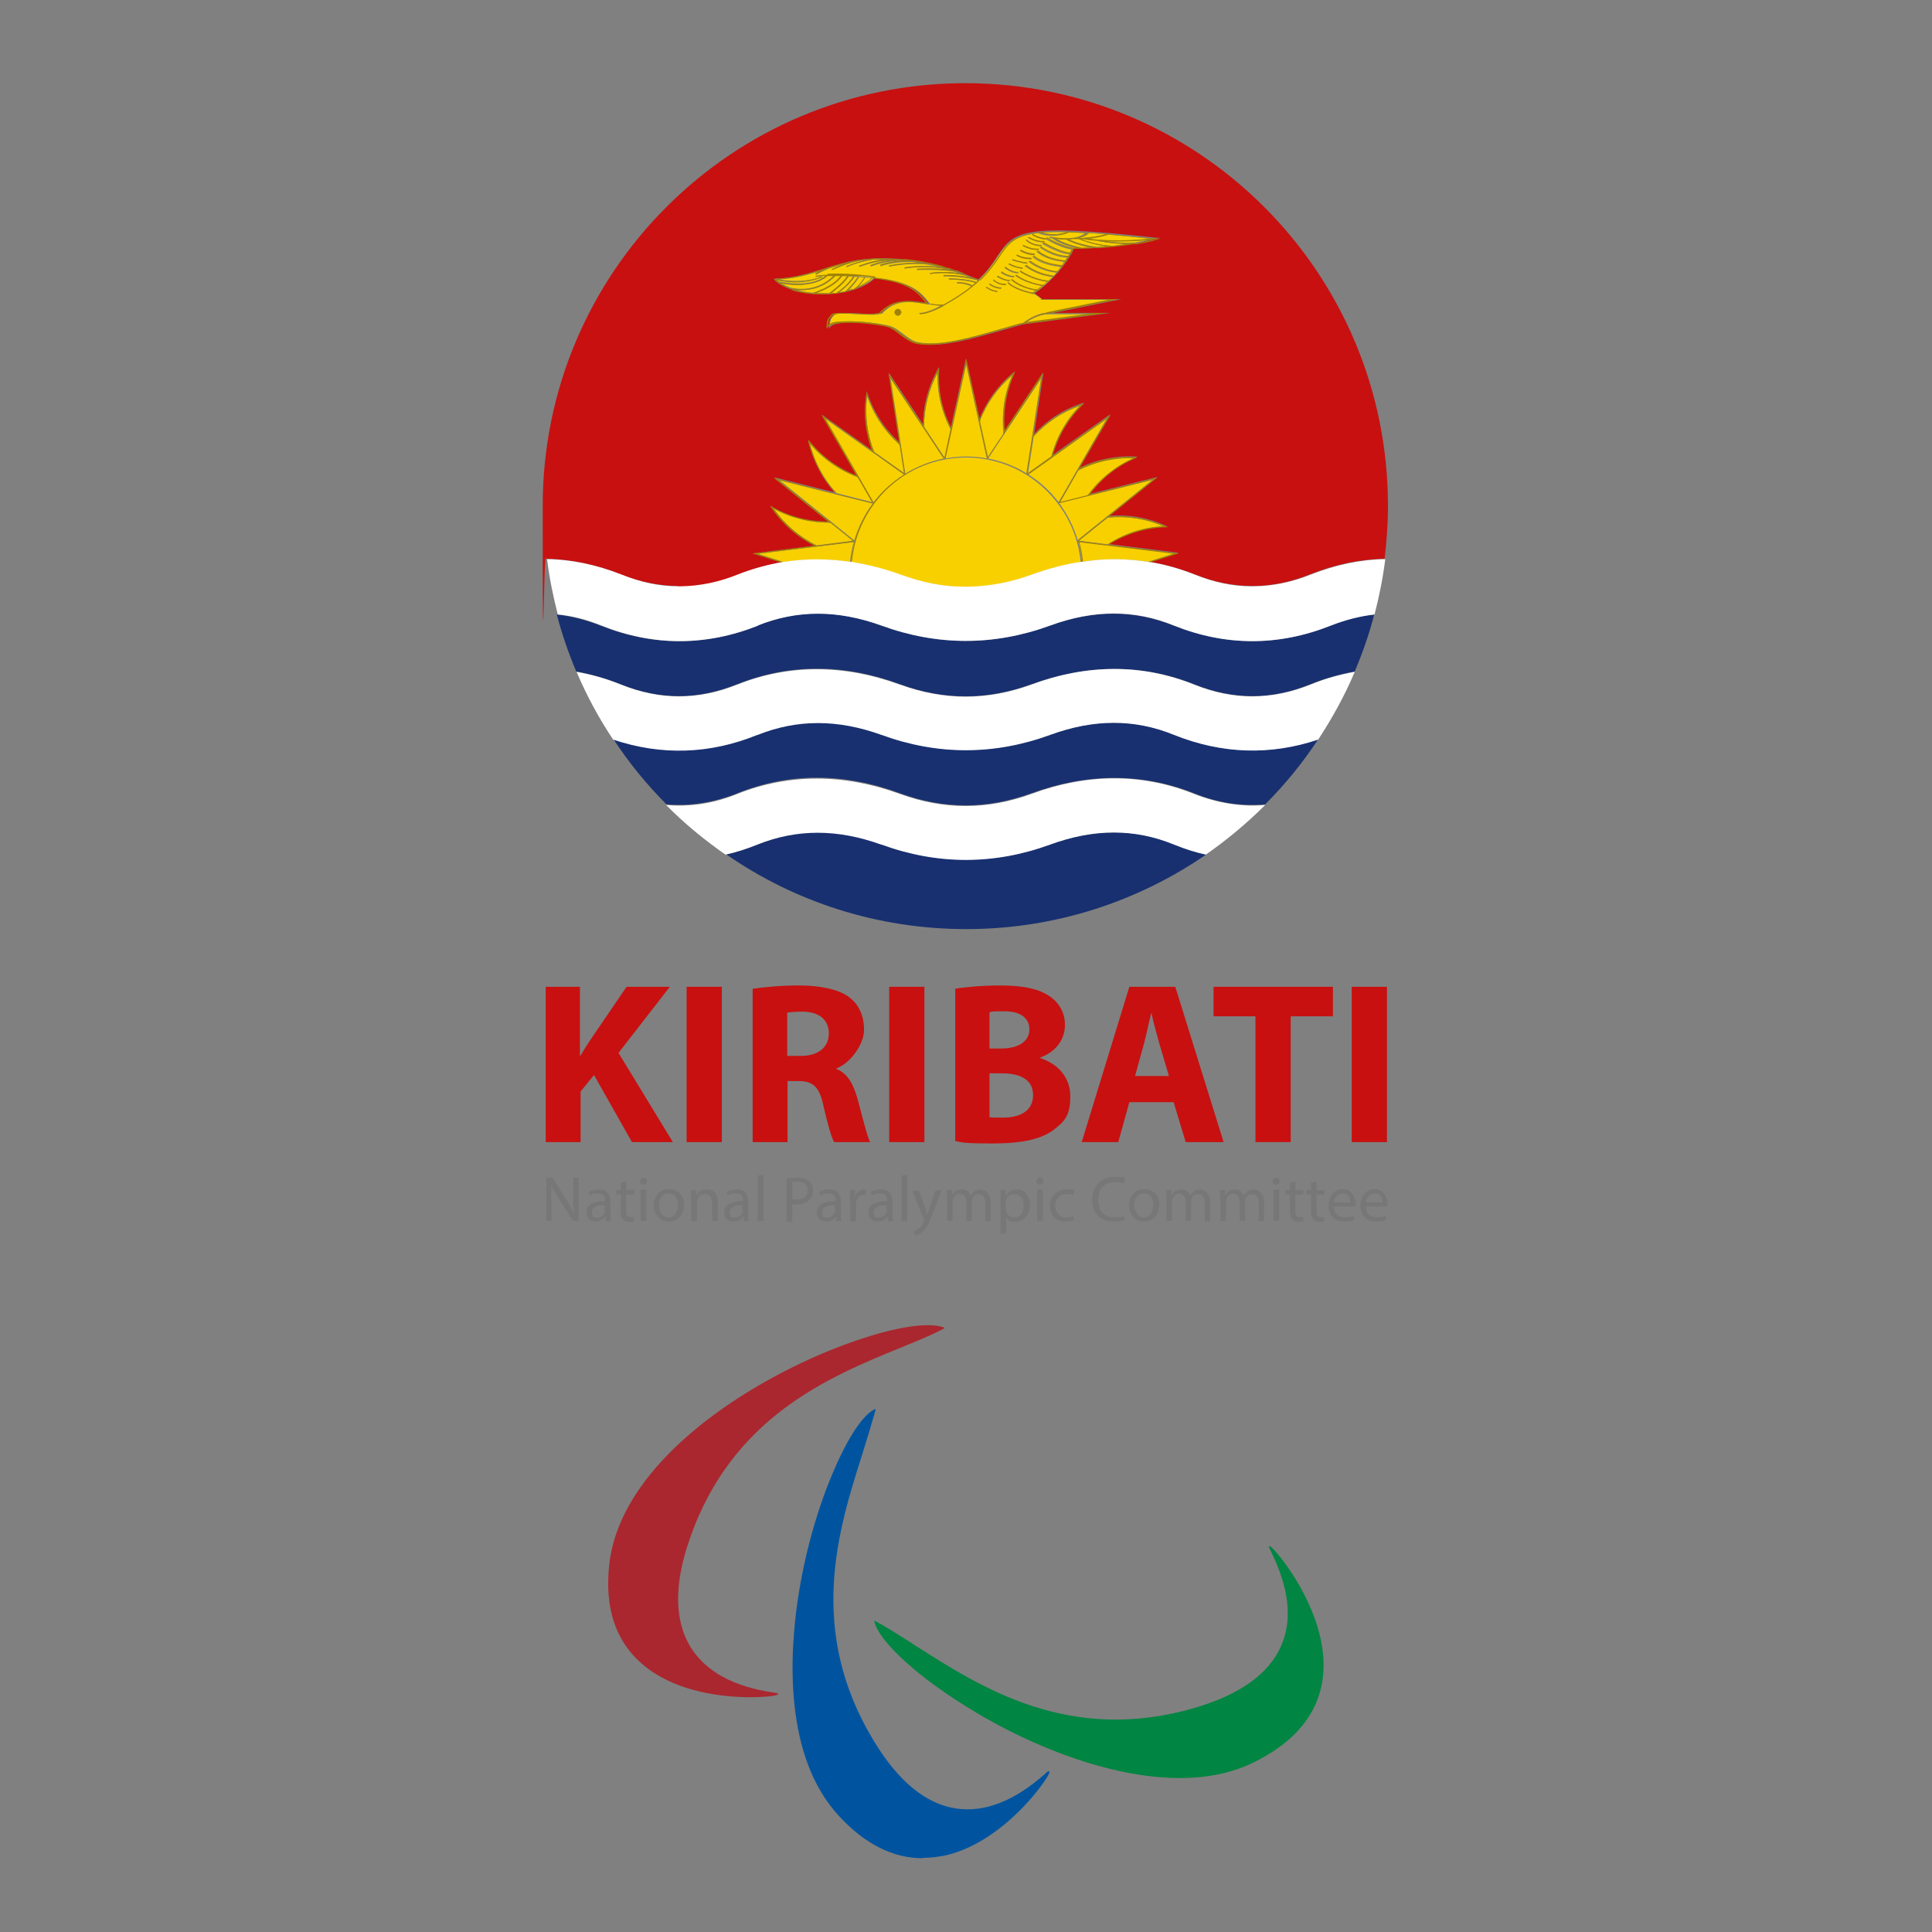 <?xml version="1.0" encoding="UTF-8"?>
<svg xmlns="http://www.w3.org/2000/svg" version="1.1" viewBox="0 0 576 576">
  <rect x="0" y="0" width="576" height="576" fill="#808080" stroke="none"/>
  <defs>
    <style>
      .cls-1 {
        fill: #777;
      }

      .cls-2 {
        fill: #f8d000;
      }

      .cls-3 {
        fill: #fff;
      }

      .cls-4 {
        fill: #a08204;
      }

      .cls-5 {
        fill: #008542;
      }

      .cls-6 {
        fill: #aa272f;
      }

      .cls-7 {
        fill: #c81010;
      }

      .cls-8 {
        fill: #00549f;
      }

      .cls-9 {
        fill: #183070;
      }
    </style>
  </defs>
  <!-- Generator: Adobe Illustrator 28.7.6, SVG Export Plug-In . SVG Version: 1.2.0 Build 188)  -->
  <g>
    <g id="Layer_1">
      <g>
        <g>
          <path class="cls-7" d="M202.1,174.9h.8c5.6,0,11.2-1.2,16.9-3.5,4.3-1.7,8.8-3,13.2-3.7l-8.6-2.7,18.4-2.3c-5.1-2.6-9.5-6.5-12.8-11.3l-.4-.6.6.3c5.2,3,11.1,4.5,17,4.4l-16.4-13.2,18,4.5c-3.8-4.3-6.5-9.5-7.8-15.2v-.6c-.1,0,.3.5.3.5,3.8,4.7,8.7,8.2,14.2,10.3l-10.5-18.2,15.1,10.7c-2-5.4-2.7-11.2-1.8-17v-.7c0,0,.3.6.3.6,1.9,5.7,5.2,10.8,9.6,14.7l-3.2-20.8,10.2,15.4c0-5.7,1.6-11.4,4.4-16.5l.3-.6v.7c-.4,6,.9,11.9,3.6,17.2l4.5-20.5,4,18.1c2.1-5.3,5.6-10.1,10.1-13.8l.5-.4-.3.6c-2.5,5.5-3.4,11.5-2.8,17.3l11.6-17.5-2.8,18.3c3.9-4.2,8.8-7.4,14.4-9.2l.6-.2-.5.5c-4.3,4.2-7.3,9.5-8.9,15.1l17.1-12.1-9.3,16c5.2-2.5,10.9-3.7,16.7-3.4h.7s-.6.3-.6.3c-5.5,2.4-10.3,6.2-13.8,10.9l20.4-5.1-14.4,11.6c5.7-.5,11.5.5,16.8,2.9l.6.3h-.7c-6,.2-11.8,2.1-16.8,5.2l20.8,2.6-8.6,2.7c4.5.8,8.9,2,13.2,3.7,5.7,2.3,11.3,3.4,16.9,3.5h.8c5.6,0,11.2-1.2,16.9-3.5,7.4-2.9,14.8-4.5,22.2-4.6.6-5.2,1-10.4,1-15.8,0-69.6-56.4-126-126-126s-126,56.4-126,126,.3,10.6,1,15.8c7.4.1,14.8,1.7,22.2,4.6,5.7,2.3,11.3,3.4,16.9,3.5ZM231,83.1c5.8-.2,10.4-1.7,14.7-3,3.1-1,6.4-2,10.1-2.6.1,0,.2,0,.3,0h0c1.8-.3,3.8-.4,6-.5,1.6,0,3.1,0,4.6.1,0,0,0,0,0,0h0c.8,0,1.7.1,2.5.2h0c5.6.5,11.3,1.8,18.7,4.5,0,0,0,0,0,0h0c1.2.5,2.5,1,3.8,1.5,2.8-2.6,4.3-4.9,5.7-7,4.9-7.2,6.7-9.9,47.5-5.4h.9c0,.1-.9.3-.9.3-2.2.5-4.3,1-6.5,1.4h0s0,0,0,0c-2.1.4-4.3.7-6.7.9h0s0,0,0,0c-1.5.2-3.1.3-4.8.4h0s0,0,0,0c-2.1.1-4.3.2-6.7.2-1.3,3.2-6.2,9.7-11.8,13.4h.2c.8.7,1.6,1.2,2.1,1.7h23.6l-20.3,4.1h17l-26,3.4c-2.1.6-4.2,1.2-6.3,1.8-7.4,2.1-15,4.3-21.2,4.3-1.3,0-2.5,0-3.6-.3-1.8-.3-3.4-1.6-5-2.8-1.2-.9-2.2-1.7-3.3-2.1-3.3-1.1-16.4-2.6-18.2,0l-.3.4v-.5c0-1.5.3-2.5,1-3.2.7-.7,1.7-1,3.1-1,2.5,0,4.3.1,5.7.2,2.3.1,3.7.2,5.9-.2,4.1-4.5,9-3.7,13.4-3,.2,0,.4,0,.6.1-2.7-3.4-5.3-6.3-16-7.4-6.1,5.5-18.2,5.7-25.4,3.1,0,0-.1,0-.1,0h0c-1.3-.5-2.4-1.1-3.3-1.7,0,0,0,0,0,0h0c-.4-.3-.8-.6-1.1-1l-.2-.2h.3Z"/>
          <path class="cls-2" d="M322.8,71.3c-.2,0-.3,0-.5,0,1.5.6,5.5,1.9,9.5,2,1.5-.2,3-.4,4.4-.6-5.2,0-9.2-.9-9.2-1h0c-2.7-.2-4.2-.5-4.2-.5h0Z"/>
          <path class="cls-2" d="M319.3,71.2c-.3,0-.6,0-.9,0,1.2.6,4.3,1.9,8.6,2.4,1,0,2-.1,2.9-.2-4.4-.5-8.2-2.1-8.4-2.2,0,0-.2,0-.3,0-1.1,0-1.8,0-1.9,0Z"/>
          <path class="cls-2" d="M322.9,73.9c.9,0,1.8,0,2.6,0-4.5-.8-7.4-2.3-7.7-2.5-1.1,0-2.1-.1-2.9-.2,1,.6,3.4,1.9,8,2.8Z"/>
          <path class="cls-2" d="M329.8,69.8c-1.9-.2-3.7-.3-5.4-.4-.9.8-2.1,1.3-3.4,1.6,1.9,0,5.2-.2,8.7-1.2Z"/>
          <path class="cls-2" d="M318.3,69.2c-3.1,0-5.6,0-7.7.1,1.1.4,4,1.1,7.7-.1Z"/>
          <path class="cls-2" d="M329.6,71.9c2.1.3,5.3.6,8.8.4,1.3-.2,2.7-.5,4-.8-3.5.3-6.6.4-9.2.4s-2.6,0-3.7,0Z"/>
          <path class="cls-2" d="M343.5,71.2c-4.8-.5-9.1-.9-12.9-1.3-2.3.7-4.5,1.1-6.4,1.3,2.7.4,9.4,1,19.3,0Z"/>
          <path class="cls-2" d="M326.3,93.7h-13.9c-2.7,0-5.7,1.9-6.9,2.7l20.7-2.7Z"/>
          <path class="cls-2" d="M255.5,85.8c1.9-.7,3.6-1.7,4.9-2.8-.9-.1-1.7-.2-2.5-.3-.4,1.1-1.7,2.4-2.4,3.1Z"/>
          <path class="cls-2" d="M246.7,82.2c-2.3,2.2-5.7,2.7-8.8,2.7s-4.1-.3-5.1-.5c.8.5,1.7.9,2.7,1.3.4.1,7.5,2.1,13.1-3.6-.7,0-1.3,0-1.9,0Z"/>
          <path class="cls-2" d="M250.7,82.2c-.6,0-1.1,0-1.6,0-3.4,3.6-7.3,4.3-10.1,4.3s-.9,0-1.3,0c1.5.4,3.1.7,4.8.8.4-.1,5.9-1.8,8.2-5.1Z"/>
          <path class="cls-2" d="M291.9,83.7c-2.8,2.6-6.2,5-10.6,7.4-.2.1-4.3,2.5-7.2,2.5v-.3c2.2,0,5.2-1.5,6.4-2.2,0,0,0,0-.1,0-.9,0-1.8-.1-2.9-.3h0s-.4,0-.4,0c-.3,0-.7-.1-1-.2-4.3-.7-9.1-1.5-13.1,2.9h0s0,0,0,0c-2.3.5-3.8.4-6.1.2-1.4,0-3.2-.2-5.7-.2s-2.3.3-2.9.9c-.6.6-.8,1.4-.9,2.6,1.1-.9,3.5-1.2,6.3-1.2,4.6,0,10.2.9,12,1.5,1.1.4,2.2,1.2,3.4,2.1,1.5,1.2,3.1,2.4,4.9,2.7,6.7,1.2,15.8-1.5,24.7-4,2.1-.6,4.2-1.2,6.3-1.8.3-.3,4-3.1,7.5-3.1l18.8-3.8h-20.6c-.4-.5-1.3-1.1-2.1-1.6l-.4-.2c-6-1.3-7.7-3.3-7.8-3.3l.2-.2s1.7,2,7.5,3.2c.4-.2.7-.5,1.1-.7-5.2-.7-7.7-3.1-7.8-3.2l.2-.2s2.6,2.6,7.9,3.2c.5-.3.9-.7,1.4-1.1-5.5-.9-8.1-3-8.2-3.1l.2-.2s2.7,2.2,8.3,3.1c.4-.4.8-.7,1.2-1.1-4.5-.4-8.4-3-8.4-3l.2-.3s4,2.7,8.5,3c.4-.4.8-.8,1.1-1.1-5.4-.7-8.2-3.3-8.3-3.3l.2-.2s2.9,2.6,8.3,3.3c.4-.4.7-.8,1-1.1-5.1-.5-8.3-3.2-8.4-3.3l.2-.2s3.3,2.8,8.4,3.2c.4-.5.8-.9,1.2-1.4-6.5-.7-8.5-2.9-8.6-3l.2-.2s2.1,2.3,8.6,2.9c.3-.4.6-.8.9-1.2-6.2-.6-8.4-3-8.5-3.1l.2-.2s2.3,2.4,8.5,3c.2-.4.5-.7.7-1-4.5,0-8.4-3-8.4-3l.2-.2s3.9,2.9,8.4,2.9,0,0,0,0c.2-.3.3-.5.4-.7-3.2,0-8-3-8.3-3.1l.2-.3c0,0,5.1,3.1,8.2,3.1s0,0,0,0c.2-.4.4-.7.5-1.1-3.9-.6-7.9-3.2-8-3.2l.2-.3s4.2,2.6,8.1,3.2c.4,0,.9,0,1.3,0-5-1.2-7.1-2.7-7.4-3-.6,0-.9-.2-1-.2v-.3c.1,0,7.3,1.6,10.7-1.1-1.8-.1-3.4-.2-4.9-.2h0c-1.8.8-3.5,1-4.9,1-2.6,0-4.2-.8-4.2-.8-7.7.8-9.5,3.3-12.1,7.2-1.4,2.1-3,4.4-5.8,7.1h0c0,0,0,0,0,0ZM267.7,94.1c-.6,0-1-.5-1-1s.5-1,1-1,1,.5,1,1-.5,1-1,1ZM307.9,69.8s2.1,1.3,4,1.2v.3s0,0-.1,0c-2,0-4-1.2-4.1-1.3l.2-.3ZM306.7,70.7s2.8,1.6,4.6,1.2v.3c-.2,0-.4,0-.7,0-1.9,0-4-1.2-4.1-1.3l.2-.3ZM306.1,71.4s1.6,1.7,4.4,1.6v.3s0,0-.2,0c-2.9,0-4.4-1.6-4.5-1.7l.2-.2ZM305.1,73.1s2.5,1.4,4.5,1.1v.3c-.2,0-.4,0-.6,0-2,0-4-1.1-4.1-1.2l.2-.3ZM304.3,74.4s1.9,1.2,4.2,1.2v.3c-2.4,0-4.3-1.2-4.3-1.3l.2-.3ZM303.2,75.9s1.6,1.1,4.3,1v.3c0,0-.2,0-.2,0-2.6,0-4.1-1-4.2-1.1l.2-.3ZM301.9,77.3s2.3.8,4.3,1v.3c-2.1-.2-4.4-1-4.4-1v-.3ZM300.9,78.5s1.7,1.1,4,1.3v.3c-2.4-.2-4.1-1.3-4.2-1.3l.2-.3ZM299.8,79.6s1.7,1.5,3.8,1.6v.3c-2.3,0-4-1.6-4.1-1.6l.2-.2ZM298.6,81s1.5,1.2,3.7,1.4v.3c-2.4-.1-3.9-1.4-3.9-1.4l.2-.2ZM297.4,82.2s1.9,1.3,3.6,1.3,0,0,0,0v.3s0,0,0,0c-1.8,0-3.7-1.3-3.8-1.3l.2-.3ZM296.3,83.4s1.6,1.5,3.5,1.2v.3c-.1,0-.3,0-.5,0-1.8,0-3.2-1.3-3.3-1.4l.2-.2ZM295.1,84.5s1.4,1.2,3.4,1.2h0v.3h0c-2,0-3.5-1.2-3.6-1.3l.2-.2ZM294.1,85.5s1.7,1.3,3.2,1.2v.3s0,0,0,0c-1.6,0-3.2-1.2-3.3-1.3l.2-.2Z"/>
          <path class="cls-2" d="M252.6,82.3c-.6,0-1.1,0-1.6,0-1.9,2.9-6,4.5-7.8,5.1.5,0,1.1,0,1.7,0,.8,0,1.5,0,2.3,0,.4-.3,3.9-2.8,5.4-5.1Z"/>
          <path class="cls-2" d="M257.6,82.7c-.5,0-1-.1-1.5-.1-.7,1.4-2.5,3.3-3.3,4.1.7-.2,1.4-.4,2.1-.6.2-.2,2.2-2,2.8-3.4Z"/>
          <path class="cls-2" d="M255.7,82.5c-.3,0-.7,0-1,0-1.2,2.1-3.5,4-4.6,4.7.7,0,1.4-.2,2-.3.2-.2,2.7-2.6,3.6-4.3Z"/>
          <path class="cls-2" d="M254.3,82.4c-.5,0-.9,0-1.4,0-1.2,2.1-4.1,4.2-5.2,5.1.5,0,1.1,0,1.6-.1.3-.2,3.4-2.3,4.9-4.8Z"/>
          <path class="cls-2" d="M246.3,82.2c-.4,0-.8,0-1.1,0h0c-2.7,1.4-5.6,1.8-8.1,1.8s-4.6-.4-5.6-.6c.2.2.4.3.6.5,1.1.2,9.7,2,14.1-1.8Z"/>
          <path class="cls-2" d="M244.6,82.4c-.9,0-1.4.2-1.4.2v-.3s1.1-.2,3.4-.3c0,0,0,0,0,0h0c2.8-.1,7.5,0,14.2.8h0c11.2,1.2,13.7,4.2,16.5,7.8,1.5.2,2.8.4,3.9.3,3.3-1.8,6-3.6,8.4-5.5-2.4-1.1-4.3-.9-4.3-.9v-.3s2.1-.2,4.6.9c.3-.3.6-.5.9-.8-2.8-.9-7.9-1-7.9-1v-.3c.2,0,5.4,0,8.2,1.1.2-.1.3-.3.5-.4-.2,0-.3-.1-.5-.2-5.2-1.3-9.8-1.1-9.8-1.1v-.3s3.6-.2,8.1.7c-.5-.2-1-.4-1.5-.6-5.1-1.4-10.5-.6-10.6-.5v-.3s4-.7,8.4,0c-.4-.1-.8-.3-1.2-.4-4.5-.8-11-.5-11.1-.5v-.3s5.1-.3,9.3.2c-.1,0-.3,0-.4-.1-6-1.3-12.5-.3-12.6-.2v-.3s4.8-.8,10-.2c-1-.3-2.1-.5-3.1-.7h0c-5.5-.7-11.5.6-11.5.6v-.3s4.3-.9,8.9-.8c-.7-.1-1.3-.2-2-.3-6-.1-9.5,1.3-9.5,1.3v-.3c0,0,2.5-1.1,7.2-1.3-.1,0-.3,0-.4,0-5.3-.2-9.7,1.7-9.7,1.7v-.3c0,0,2.7-1.2,6.6-1.6-5.2,0-9.9,2-9.9,2v-.3c0,0,3.1-1.4,7.2-1.9-.4,0-.9,0-1.3,0-.7,0-1.3,0-2,0h0c-4.6.8-7.8,2.2-7.8,2.3v-.3c-.1,0,2-1,5.3-1.8-.6,0-1.2.2-1.7.2-3.7.7-7.8,2.7-7.8,2.7v-.3c-.1,0,1.5-.8,3.6-1.5-1.3.3-2.6.7-3.9,1.1h0c-1.5.4-4.6,2.1-4.6,2.1v-.3c0,0,.7-.4,1.6-.9-3.8,1.2-7.8,2.3-12.6,2.6,2.3.4,7.7,1.1,12.5-.9Z"/>
          <path class="cls-4" d="M232,84.3v-.3c0,0,.1,0,.2,0-.2-.2-.4-.3-.6-.5-.3,0-.5-.1-.6-.1v-.3c0,0,.5.1,1.2.2,4.9-.3,8.9-1.5,12.6-2.6,1-.5,2.2-1,2.9-1.2v.3c1.3-.4,2.6-.7,3.9-1.1,1.3-.5,2.8-.9,4.2-1.2-3.7.6-7,1.6-10.1,2.6-4.4,1.4-8.9,2.8-14.7,3h-.3s.2.3.2.3c.3.3.7.6,1.1.9Z"/>
          <path class="cls-4" d="M288,82.2s0,0,0,0c.5.2,1,.4,1.5.6.6.1,1.2.2,1.8.4v.3c0,0,0,0,0,0,.2,0,.3.1.5.2,0,0,.1-.1.2-.2l.2.2c2.8-2.7,4.4-5,5.8-7.1,2.6-3.9,4.4-6.4,12.1-7.2h0s.1-.3.1-.3c0,0,.2,0,.5.2,2.1-.2,4.6-.2,7.7-.1.2,0,.4-.1.6-.2v.3c1.6,0,3.2.1,5,.2.1,0,.2-.1.3-.2l.2.2s0,0,0,0c1.7.1,3.4.2,5.4.4.3,0,.5-.1.8-.2v.3c0,0,0,0,0,0,3.8.3,8,.7,12.9,1.3.5,0,1,0,1.5-.1v.3c-.8,0-1.7.2-2.5.3-1.3.3-2.6.5-4,.8,0,0,0,0,0,0v.3c2.2-.4,4.3-.8,6.5-1.4l.9-.2h-.9c-40.8-4.6-42.6-1.9-47.5,5.3-1.4,2-2.9,4.3-5.7,7-1.3-.5-2.6-1-3.8-1.5v.3Z"/>
          <path class="cls-4" d="M269.3,77.6s0,0,0,0c.1,0,.3,0,.4,0,.7,0,1.5,0,2.4,0v.3h0c.7,0,1.3.2,2,.3.9,0,1.8,0,2.7.2v.3c1,.2,2,.5,3,.7.9.1,1.8.2,2.7.4v.3c0,0,0,0,0,0,.1,0,.3,0,.4.1.6,0,1.2.2,1.8.3v.3c0,0,0,0,0,0,.4.1.8.3,1.2.4.8.1,1.5.3,2.3.5-7.4-2.8-13.1-4-18.7-4.5v.3Z"/>
          <path class="cls-4" d="M266.8,77.4c.8,0,1.7,0,2.6,0-.8,0-1.7-.1-2.5-.2v.3Z"/>
          <path class="cls-4" d="M256.3,77.7c-.1,0-.2,0-.3,0,.6,0,1.1-.2,1.7-.2.8-.2,1.6-.4,2.5-.5v.3c.7,0,1.3,0,2,0,.4,0,.9,0,1.3,0,1-.1,2.1-.2,3.3-.2-1.5,0-3-.1-4.6-.1-2.2,0-4.1.2-6,.5v.3Z"/>
          <path class="cls-4" d="M329.9,73.5c-.9,0-1.9.2-2.9.2,0,0,0,0,0,0v.3c1.7-.1,3.3-.2,4.8-.4-.6,0-1.3,0-1.9-.1Z"/>
          <path class="cls-4" d="M325.5,73.8c-.8,0-1.7,0-2.6,0,0,0,0,0,0,0v.3c-.5,0-.9-.2-1.4-.3-.4,0-.9,0-1.3,0,0,0,0,0,0,0v.3c-.1,0-.2,0-.2,0-.1.3-.3.7-.5,1.1,0,0,0,0,0,0v.3s0,0-.1,0,0,0-.1,0c-.1.2-.3.5-.4.7,0,0,0,0,0,0v.3s0,0-.1,0,0,0-.1,0c-.2.3-.4.7-.7,1,0,0,0,0,0,0v.3c-.1,0-.2,0-.3,0-.3.4-.6.8-.9,1.2,0,0,0,0,0,0v.3c-.1,0-.2,0-.3,0-.4.5-.8.9-1.2,1.4,0,0,0,0,0,0v.3c-.1,0-.2,0-.3,0-.3.4-.7.8-1,1.1,0,0,0,0,0,0v.3c-.1,0-.2,0-.3,0-.4.4-.8.8-1.1,1.1,0,0,0,0,0,0v.3c-.1,0-.3,0-.4,0-.4.4-.8.8-1.2,1.1,0,0,0,0,0,0v.3c-.2,0-.3,0-.4,0-.5.4-.9.7-1.4,1.1,0,0,0,0,0,0v.3c-.2,0-.3,0-.4,0-.4.3-.7.5-1.1.7,0,0,0,0,0,0v.3c0,0,0,0,0,0l.4.2c.8.5,1.7,1.1,2.1,1.5h0c0,0,20.6,0,20.6,0l-18.8,3.8s0,0,0,0v.3h13.9l-20.7,2.7c-.3.2-.5.3-.5.4l-.2-.2s0,0,0,0c-2.1.6-4.2,1.2-6.3,1.8-8.9,2.6-18.1,5.2-24.7,4-1.8-.3-3.3-1.5-4.9-2.7-1.2-.9-2.3-1.8-3.4-2.1-1.8-.6-7.4-1.5-12-1.5s-5.3.3-6.3,1.2c0-1.2.3-2,.9-2.6.6-.6,1.6-.9,2.9-.9,2.5,0,4.3.1,5.7.2,2.3.1,3.8.2,6.1-.2h0s0,0,0,0c4-4.4,8.8-3.6,13.1-2.9.3,0,.7.1,1,.2h.4c0,0,0,0,0,0-.1,0-.3,0-.4,0v-.3c0,0,0,0,.1,0-2.9-3.6-5.4-6.7-16.5-7.8v.3c-.2,0-.3,0-.4,0-1.3,1.1-3,2.1-4.9,2.8-.3.3-.5.5-.5.5l-.2-.2s0,0,0,0c-.7.2-1.4.4-2.1.6-.2.2-.4.4-.4.4l-.2-.2s0,0,0,0c-.7.1-1.3.2-2,.3-.3.2-.5.3-.5.4l-.2-.3s0,0,0,0c-.5,0-1.1.1-1.6.1-.3.2-.4.3-.5.3l-.2-.3s0,0,0,0c-.7,0-1.5,0-2.3,0-.6,0-1.1,0-1.7,0-.4.2-.7.2-.8.2v-.3c0,0,0,0,0,0-1.7-.2-3.3-.4-4.8-.8-1.1,0-1.9-.3-2.2-.4,7.2,2.7,19.3,2.5,25.4-3.1,10.7,1.1,13.3,4,16,7.4-.2,0-.4,0-.6-.1-4.3-.7-9.2-1.5-13.4,3-2.2.4-3.7.3-5.9.2-1.4,0-3.2-.2-5.7-.2s-2.5.3-3.1,1c-.7.7-1,1.7-1,3.2v.5s.3-.4.3-.4c1.8-2.5,14.9-1,18.2,0,1.1.4,2.1,1.2,3.3,2.1,1.6,1.2,3.2,2.4,5,2.8,1.1.2,2.4.3,3.6.3,6.2,0,13.8-2.2,21.2-4.3,2.1-.6,4.2-1.2,6.3-1.8l26-3.4h-17l20.3-4.1h-23.6c-.4-.5-1.3-1-2.1-1.5h-.2c5.6-3.8,10.5-10.3,11.8-13.5,2.4,0,4.6-.1,6.7-.2-.5,0-1-.1-1.5-.2Z"/>
          <path class="cls-4" d="M235.4,85.8s0,0,0,0c-1-.4-1.9-.8-2.7-1.3-.4,0-.7-.1-.8-.2.9.7,2,1.2,3.3,1.7v-.3Z"/>
          <path class="cls-4" d="M291.9,83.7h0s0,0,0,0h0Z"/>
          <path class="cls-4" d="M336.3,72.7s0,0,0,0c-1.4.2-2.9.4-4.4.6,0,0,0,0,0,0v.3c2.3-.2,4.5-.6,6.7-.9-.7,0-1.5,0-2.2,0Z"/>
          <path class="cls-4" d="M267.7,92.1c-.6,0-1,.5-1,1s.5,1,1,1,1-.5,1-1-.5-1-1-1Z"/>
          <path class="cls-4" d="M274.2,93.7c2.8,0,7-2.4,7.2-2.5,0,0,0,0,0,0h0c-.2,0-.4,0-.7,0-1.2.7-4.3,2.2-6.4,2.2v.3Z"/>
          <path class="cls-4" d="M304.9,96.5l.2.2s.2-.1.5-.4c1.1-.8,4.1-2.7,6.9-2.7v-.3s0,0,0,0c-3.5,0-7.2,2.9-7.5,3.1,0,0,0,0,0,0Z"/>
          <path class="cls-4" d="M243.2,81.8s3.2-1.7,4.6-2.1h0v-.3c-.9.2-2,.8-3,1.2-.9.4-1.7.8-1.7.9v.3Z"/>
          <path class="cls-4" d="M263.5,77.3c-4.1.5-7.3,1.9-7.4,1.9v.3c.2,0,4.8-2,10.1-2,.2,0,.4,0,.6,0v-.3s0,0,0,0c0,0,0,0,0,0-1.1,0-2.2,0-3.3.2Z"/>
          <path class="cls-4" d="M269.7,79.7v.3c.1,0,6.7-1.1,12.6.2,0,0,0,0,0,0v-.3c-.8-.2-1.7-.3-2.6-.4-5.2-.6-10,.2-10,.2Z"/>
          <path class="cls-4" d="M285.7,81.4c-4.4-.7-8.4,0-8.4,0v.3c.1,0,5.5-.9,10.6.5,0,0,0,0,0,0v-.3c0,0,0,0,0,0,0,0,0,0,0,0-.8-.2-1.5-.4-2.3-.5Z"/>
          <path class="cls-4" d="M282.9,83v.3s5.1,0,7.9,1c0,0,.2-.2.3-.2-2.8-1-8-1.1-8.2-1.1Z"/>
          <path class="cls-4" d="M245.2,82.5h0c-.2-.1-.4,0-.5,0-4.8,2.1-10.2,1.4-12.5.9-.7-.1-1.1-.2-1.1-.2v.3c0,0,.1,0,.5.1,1,.2,3.1.6,5.6.6s5.4-.4,8.1-1.6Z"/>
          <path class="cls-4" d="M246.6,81.9s0,0,0,0c0,0,0,0,0,0h0Z"/>
          <path class="cls-4" d="M232.8,84.5c1.1.2,3,.5,5.1.5s6.5-.6,8.8-2.7c-.2,0-.3,0-.5,0-4.4,3.8-13,2-14.1,1.8,0,0-.1,0-.1,0v.3c0,0,0,0,0,0,0,0,0,0,0,0,.1,0,.4,0,.8.2Z"/>
          <path class="cls-4" d="M237.7,86.5c.4,0,.8,0,1.3,0,2.8,0,6.7-.8,10.1-4.3-.1,0-.3,0-.5,0-5.7,5.7-12.7,3.7-13.1,3.6,0,0,0,0,0,0v.3c0,0,0,0,0,0,0,0,0,0,.1,0,.3,0,1.1.3,2.2.4Z"/>
          <path class="cls-4" d="M251,82.2c-.1,0-.3,0-.4,0-2.3,3.3-7.8,4.9-8.2,5.1,0,0,0,0,0,0v.3c.1,0,.4,0,.9-.2,1.7-.6,5.9-2.3,7.8-5.1Z"/>
          <path class="cls-4" d="M253,82.3c-.1,0-.2,0-.4,0-1.5,2.3-5,4.8-5.4,5.1,0,0,0,0,0,0l.2.3s.2-.1.5-.3c1.1-.8,3.9-3,5.2-5.1Z"/>
          <path class="cls-4" d="M300.6,84.2l-.2.2c0,0,1.7,2.1,7.8,3.3,0,0,0,0,0,0v-.3s0,0,0,0c-5.9-1.2-7.5-3.2-7.5-3.2Z"/>
          <path class="cls-4" d="M301.5,83.5c.1.1,2.6,2.5,7.8,3.2.1,0,.2,0,.4,0v-.3s0,0,0,0c-5.3-.6-7.9-3.2-7.9-3.2l-.2.2Z"/>
          <path class="cls-4" d="M302.8,82.2c.1,0,2.7,2.2,8.2,3.1.1,0,.2,0,.3,0v-.3s0,0,0,0c-5.6-.8-8.3-3.1-8.3-3.1l-.2.2Z"/>
          <path class="cls-4" d="M304.1,81s3.9,2.6,8.4,3c.1,0,.2,0,.3,0v-.3s0,0,0,0c-4.5-.3-8.5-3-8.5-3l-.2.3Z"/>
          <path class="cls-4" d="M305.7,79.2s2.8,2.6,8.3,3.3c.1,0,.2,0,.3,0v-.3s0,0,0,0c-5.5-.7-8.3-3.2-8.3-3.3l-.2.2Z"/>
          <path class="cls-4" d="M306.9,77.9s3.3,2.8,8.4,3.3c.1,0,.2,0,.3,0v-.3s0,0,0,0c-5.1-.4-8.4-3.2-8.4-3.2l-.2.2Z"/>
          <path class="cls-4" d="M308.3,76.2l-.2.2c0,0,2.1,2.3,8.6,3,0,0,.2,0,.3,0v-.3s0,0,0,0c-6.5-.6-8.6-2.9-8.6-2.9Z"/>
          <path class="cls-4" d="M309.5,74.7l-.2.2c0,.1,2.3,2.5,8.5,3.1,0,0,.2,0,.3,0v-.3s0,0,0,0c-6.2-.5-8.5-3-8.5-3Z"/>
          <path class="cls-4" d="M310.4,73.4l-.2.2s3.9,2.9,8.4,3c0,0,0,0,.1,0s0,0,.1,0v-.3s0,0,0,0c0,0,0,0,0,0-4.5,0-8.4-2.9-8.4-2.9Z"/>
          <path class="cls-4" d="M311.2,72.2l-.2.3c.2.1,5.1,3,8.3,3.1,0,0,0,0,.1,0,0,0,.1,0,.2,0v-.3s0,0-.1,0c0,0,0,0,0,0-3.1,0-8.2-3-8.2-3.1Z"/>
          <path class="cls-4" d="M312,71s4.1,2.6,8,3.2c0,0,.1,0,.2,0v-.3s0,0,0,0c-3.8-.6-8-3.1-8.1-3.2l-.2.3Z"/>
          <path class="cls-4" d="M297.3,87v-.3c-1.5,0-3.2-1.2-3.2-1.2l-.2.2c0,0,1.7,1.3,3.3,1.3s0,0,.1,0Z"/>
          <path class="cls-4" d="M298.5,86.1v-.3h0c-1.9,0-3.4-1.2-3.4-1.2l-.2.2c0,0,1.5,1.3,3.6,1.3h0Z"/>
          <path class="cls-4" d="M299.9,84.9v-.3c-1.9.3-3.6-1.2-3.6-1.2l-.2.2c0,0,1.5,1.4,3.3,1.4s.3,0,.5,0Z"/>
          <path class="cls-4" d="M301.1,83.8v-.3s0,0,0,0c-1.7,0-3.6-1.3-3.6-1.3l-.2.3c0,0,2,1.3,3.8,1.3s0,0,0,0Z"/>
          <path class="cls-4" d="M302.4,82.3c-2.3-.1-3.7-1.4-3.7-1.4l-.2.2c0,0,1.5,1.3,3.9,1.4v-.3Z"/>
          <path class="cls-4" d="M303.6,81.1c-2.1,0-3.8-1.5-3.8-1.6l-.2.2c0,0,1.8,1.6,4,1.6v-.3Z"/>
          <path class="cls-4" d="M304.9,79.8c-2.3-.2-4-1.2-4-1.3l-.2.3c0,0,1.7,1.1,4.1,1.3v-.3Z"/>
          <path class="cls-4" d="M306.3,78.3c-2-.2-4.3-1-4.3-1v.3c0,0,2.2.8,4.3,1v-.3Z"/>
          <path class="cls-4" d="M307.5,77.2v-.3c-2.7,0-4.2-1-4.3-1l-.2.3c0,0,1.5,1.1,4.2,1.1s.2,0,.3,0Z"/>
          <path class="cls-4" d="M308.5,75.7c-2.3,0-4.1-1.2-4.2-1.2l-.2.3c0,0,1.9,1.3,4.3,1.3v-.3Z"/>
          <path class="cls-4" d="M309.7,74.4v-.3c-2.1.3-4.6-1.1-4.6-1.1l-.2.3c0,0,2.1,1.2,4.1,1.2s.5,0,.7,0Z"/>
          <path class="cls-4" d="M310.3,73.4c0,0,.1,0,.2,0v-.3c-2.8,0-4.4-1.6-4.4-1.6l-.2.2c0,0,1.6,1.7,4.5,1.7Z"/>
          <path class="cls-4" d="M311.4,72.1v-.3c-1.9.4-4.7-1.2-4.7-1.2l-.2.3c.1,0,2.3,1.3,4.1,1.3s.5,0,.7,0Z"/>
          <path class="cls-4" d="M311.9,71.3v-.3c-1.9,0-4-1.2-4-1.2l-.2.3c0,0,2.1,1.3,4.1,1.3s0,0,.1,0Z"/>
          <path class="cls-4" d="M319,69.2h0s-.1-.3-.1-.3c-.2,0-.4.2-.6.2-3.7,1.3-6.6.6-7.7.1-.3-.1-.5-.2-.5-.2v.3c-.1,0-.1,0-.1,0,0,0,1.7.8,4.2.8s3.1-.2,4.9-1Z"/>
          <path class="cls-4" d="M313.3,70.5v.3s.4,0,.9.2c0,0,0,0,0,0l.2-.2s.2.1.5.4c.8.1,1.8.2,2.9.2,0,0,0,0,0,0l.2-.3s.2.1.6.3c.3,0,.6,0,.9,0,0,0,0,0,0,0v-.3c0,0,.7,0,1.8,0,1.3-.3,2.5-.7,3.4-1.6,0,0,0,0,0,0l-.2-.2c0,0-.2.2-.3.2-3.4,2.7-10.6,1.1-10.7,1.1Z"/>
          <path class="cls-4" d="M321,71c-1.1,0-1.7,0-1.7,0v.3s0,0,0,0c.1,0,.8,0,1.9,0s.2,0,.3,0c0,0,0,0,0,0v-.3c.1,0,.4.1.8.3.2,0,.3,0,.5,0v-.3c0,0,.6,0,1.4.2,1.9-.2,4.1-.5,6.4-1.3,0,0,0,0,0,0v-.3c-.4,0-.6.2-.9.2-3.6,1-6.8,1.2-8.7,1.2Z"/>
          <path class="cls-4" d="M324.2,71.2c-.9-.1-1.3-.2-1.3-.2v.3c0,0,0,0,0,0,0,0,1.5.3,4.2.5v-.3c0,0,1,.2,2.6.5,1.1,0,2.3,0,3.7,0,2.6,0,5.7-.1,9.2-.4.8,0,1.7-.2,2.5-.3v-.3c-.5,0-1,.1-1.5.1-9.8,1-16.6.4-19.3,0Z"/>
          <path class="cls-4" d="M254.7,82.4c-.1,0-.2,0-.3,0-1.5,2.5-4.6,4.6-4.9,4.8,0,0,0,0,0,0l.2.3s.2-.2.5-.4c1-.8,3.4-2.6,4.6-4.7Z"/>
          <path class="cls-4" d="M255.7,82.5c-.9,1.7-3.4,4.1-3.6,4.3,0,0,0,0,0,0l.2.2s.2-.2.4-.4c.8-.8,2.6-2.7,3.3-4.1-.1,0-.2,0-.3,0Z"/>
          <path class="cls-4" d="M257.9,82.7c-.1,0-.2,0-.3,0-.6,1.4-2.5,3.2-2.8,3.4,0,0,0,0,0,0l.2.2s.2-.2.5-.5c.7-.7,2-2,2.4-3.1Z"/>
          <path class="cls-4" d="M246.7,81.9s0,0,0,0c-2.3.1-3.4.3-3.5.3v.3c0,0,.5,0,1.5-.2.2,0,.3,0,.5,0,.3,0,.7,0,1.1,0,.2,0,.3,0,.5,0,.6,0,1.2,0,1.9,0,.1,0,.3,0,.5,0,.5,0,1,0,1.6,0,.1,0,.2,0,.4,0,.5,0,1,0,1.6,0,.1,0,.2,0,.4,0,.4,0,.9,0,1.4,0,.1,0,.2,0,.3,0,.3,0,.7,0,1,0,.1,0,.2,0,.3,0,.5,0,1,0,1.5.1.1,0,.2,0,.3,0,.8,0,1.6.2,2.5.3.1,0,.2,0,.4,0v-.3s0,0,0,0c-6.7-.9-11.3-.9-14.2-.8Z"/>
          <path class="cls-4" d="M251.7,78.7c-2.1.7-3.7,1.5-3.7,1.5v.3c.2,0,4.3-2,8-2.7.1,0,.2,0,.3,0v-.3s0,0,0,0c-.1,0-.2,0-.3,0-1.4.3-2.9.7-4.2,1.2Z"/>
          <path class="cls-4" d="M252.4,79.6s3.2-1.5,7.8-2.2h0s0-.3,0-.3c-.9.1-1.7.3-2.5.5-3.3.8-5.4,1.7-5.4,1.8v.3Z"/>
          <path class="cls-4" d="M266.8,77.4c-.2,0-.4,0-.6,0-3.8.4-6.7,1.6-6.7,1.6v.3c.2,0,4.5-1.9,9.8-1.7,0,0,0,0,0,0v-.3s0,0,0,0h0c-.9,0-1.7,0-2.6,0Z"/>
          <path class="cls-4" d="M265.1,79.1v.3c.1,0,6.1-1.3,11.6-.6h0s0-.3,0-.3c-.9-.1-1.8-.2-2.7-.2-4.6-.1-8.9.8-9,.8Z"/>
          <path class="cls-4" d="M281.3,82v.3c0,0,4.7-.2,9.9,1.1,0,0,0,0,0,0v-.3c-.6-.2-1.2-.3-1.8-.4-4.5-.9-8.1-.7-8.1-.7Z"/>
          <path class="cls-4" d="M273.4,80.1v.3c0,0,6.7-.3,11.1.5,0,0,0,0,0,0v-.3c-.5-.1-1.1-.2-1.8-.3-4.3-.5-9.3-.2-9.3-.2Z"/>
          <path class="cls-4" d="M314.3,70.7l-.2.2s0,0,0,0c.3.2,2.3,1.8,7.4,3,.4,0,.8.2,1.3.3v-.3s0,0,0,0c-4.6-.9-7-2.2-8-2.8-.4-.2-.5-.4-.5-.4Z"/>
          <path class="cls-4" d="M327,73.7s0,0,0,0c-4.3-.5-7.3-1.8-8.6-2.4-.4-.2-.6-.3-.6-.3l-.2.3s0,0,0,0c.3.2,3.2,1.7,7.7,2.5.5,0,1,.2,1.5.2,0,0,0,0,0,0h0s0-.3,0-.3Z"/>
          <path class="cls-4" d="M331.9,73.3s0,0,0,0c-4.1-.1-8-1.4-9.5-2-.4-.2-.7-.3-.7-.3v.3c-.1,0-.1,0-.1,0,.2,0,4,1.7,8.4,2.2.6,0,1.3.1,1.9.1,0,0,0,0,0,0h0s0-.3,0-.3Z"/>
          <path class="cls-4" d="M338.5,72.4s0,0,0,0c-3.6.2-6.8-.1-8.8-.4-1.5-.2-2.5-.4-2.5-.5v.3c0,0,0,0,0,0,0,0,4,.9,9.2,1,0,0,0,0,0,0,.7,0,1.4,0,2.2,0,0,0,0,0,0,0h0s0-.3,0-.3Z"/>
          <path class="cls-4" d="M262.6,79.2s3.5-1.4,9.5-1.3h0v-.3c-.8,0-1.6,0-2.4,0-4.6.2-7.3,1.3-7.3,1.3v.3Z"/>
          <path class="cls-4" d="M285.3,84.1v.3c0,0,2-.2,4.4.9,0,0,.2-.2.3-.2-2.5-1.2-4.5-1-4.6-.9Z"/>
          <path class="cls-4" d="M290.9,84.3c-.3.3-.6.5-.9.8,0,0-.2.2-.3.2-2.4,1.9-5.1,3.7-8.4,5.5-1.1,0-2.4,0-3.9-.3,0,0,0,0,0,0v.3c0,0,.2,0,.3,0,1.1.2,2,.3,2.9.3s0,0,.1,0c.2,0,.4,0,.7,0h0s0,0,0,0c4.3-2.4,7.8-4.8,10.6-7.4,0,0,0,0,0,0l-.2-.2c0,0-.1.1-.2.2-.2.1-.3.3-.5.4,0,0-.2.2-.3.2Z"/>
          <path class="cls-2" d="M230.7,151.7c3.3,4.7,7.7,8.4,12.7,10.9l11-1.4-6.7-5.4c-5.9.1-11.7-1.3-16.9-4.1Z"/>
          <path class="cls-4" d="M243.4,162.6c-5-2.5-9.4-6.2-12.7-10.9,5.2,2.8,11.1,4.2,16.9,4.1l-.4-.3c-5.9,0-11.8-1.4-17-4.4l-.6-.3.4.6c3.3,4.9,7.7,8.7,12.8,11.3h.6Z"/>
          <path class="cls-2" d="M254.5,161.6l-28.6,3.5,7.8,2.5c6.4-1,13-1.1,19.7,0,.2-2,.6-4,1.1-5.9Z"/>
          <path class="cls-4" d="M254.5,161.6s0,0,0-.1l-.2-.2-11,1.4h-.6c0,0-18.4,2.3-18.4,2.3l8.6,2.7c.2,0,.4,0,.7-.1l-7.8-2.5,28.6-3.5Z"/>
          <path class="cls-2" d="M241.4,132.3c1.4,5.5,4.1,10.6,7.9,14.7l10.7,2.7-4.3-7.5c-5.5-2-10.4-5.4-14.3-10Z"/>
          <path class="cls-4" d="M249.4,147c-3.8-4.1-6.5-9.2-7.9-14.7,3.9,4.5,8.8,8,14.3,10l-.2-.4c-5.5-2.1-10.4-5.6-14.2-10.3l-.4-.5v.6c1.4,5.7,4.2,10.9,8,15.2h.5Z"/>
          <path class="cls-2" d="M232.2,143l22.5,18.1c1.2-4,3-7.7,5.5-11l-28-7Z"/>
          <path class="cls-4" d="M247.6,155.9l6.7,5.4.2.2c0-.1,0-.2,0-.3l-22.5-18.1,28,7s0,0,0,0v-.2c-.1,0-10.8-2.7-10.8-2.7h-.5c0-.1-18-4.7-18-4.7l16.4,13.2.4.3Z"/>
          <path class="cls-2" d="M258.5,118.1c-.7,5.7,0,11.4,2.1,16.6l9,6.4-1.3-8.5c-4.4-3.9-7.8-8.8-9.7-14.5Z"/>
          <path class="cls-4" d="M260.6,134.7c-2-5.2-2.8-10.9-2.1-16.6,2,5.6,5.3,10.6,9.7,14.5v-.5c-4.5-3.9-7.8-9-9.7-14.7l-.2-.6v.7c-1,5.8-.3,11.6,1.7,17l.5.3Z"/>
          <path class="cls-2" d="M246,124.8l14.4,25c2.5-3.3,5.6-6.1,9.1-8.3l-23.5-16.7Z"/>
          <path class="cls-4" d="M255.7,142.3l4.3,7.5v.2c.2,0,.3-.2.4-.3l-14.4-25,23.5,16.7s0,0,.1,0v-.3s-9.1-6.4-9.1-6.4l-.5-.3-15.1-10.7,10.5,18.2.2.4Z"/>
          <path class="cls-2" d="M279.6,111c-2.7,5-4.1,10.6-4.1,16.2l6.1,9.2,1.8-8.4c-2.7-5.2-4.1-11.1-3.9-17Z"/>
          <path class="cls-4" d="M275.5,127.2c0-5.6,1.4-11.2,4.1-16.2-.2,6,1.1,11.8,3.9,17v-.5c-2.6-5.3-3.9-11.2-3.5-17.2v-.7s-.3.6-.3.6c-2.9,5.1-4.4,10.8-4.4,16.5l.3.5Z"/>
          <path class="cls-2" d="M265.5,112.7l4.4,28.5c3.5-2.1,7.3-3.7,11.5-4.5l-15.9-24Z"/>
          <path class="cls-4" d="M268.2,132.6l1.3,8.5v.3c.1,0,.2-.1.3-.2l-4.4-28.5,15.9,24s0,0,.1,0v-.3c0,0-6-9.2-6-9.2l-.3-.5-10.2-15.4,3.2,20.8v.5Z"/>
          <path class="cls-2" d="M301.7,112c-4.4,3.7-7.7,8.4-9.7,13.7l2.4,10.8,4.8-7.2c-.7-5.8.2-11.8,2.5-17.2Z"/>
          <path class="cls-4" d="M292.1,125.6c2-5.2,5.3-10,9.7-13.7-2.4,5.5-3.2,11.4-2.5,17.2l.3-.4c-.6-5.9.4-11.8,2.8-17.3l.3-.6-.5.4c-4.5,3.7-8,8.5-10.1,13.8v.5Z"/>
          <path class="cls-2" d="M288,108.5l-6.2,28.2c2-.4,4.1-.6,6.2-.6s4.2.2,6.2.6l-6.2-28.2Z"/>
          <path class="cls-4" d="M283.4,128l-1.8,8.4v.3c0,0,.2,0,.3,0l6.2-28.2,6.2,28.2s0,0,.1,0l.2-.2-2.4-10.8v-.5c-.1,0-4.1-18.1-4.1-18.1l-4.5,20.5v.5Z"/>
          <path class="cls-2" d="M322.1,120.9c-5.4,1.9-10.2,5.1-13.9,9.2l-1.7,10.9,7-5c1.5-5.7,4.4-10.9,8.6-15.2Z"/>
          <path class="cls-4" d="M308.1,130.2c3.8-4.2,8.5-7.4,13.9-9.2-4.2,4.3-7.1,9.5-8.6,15.2l.4-.3c1.6-5.7,4.6-10.9,8.9-15.1l.5-.5-.6.2c-5.6,1.8-10.5,5-14.4,9.2v.6Z"/>
          <path class="cls-2" d="M310.5,112.7l-15.9,24c4.1.8,8,2.3,11.5,4.5l4.4-28.5Z"/>
          <path class="cls-4" d="M299.2,129.2l-4.8,7.2-.2.2c.1,0,.2,0,.3,0l15.9-24-4.4,28.5s0,0,.1,0l.2-.2,1.7-10.9v-.6c0,0,2.9-18.3,2.9-18.3l-11.6,17.5-.3.4Z"/>
          <path class="cls-2" d="M337.8,136.6c-5.7-.2-11.3,1.1-16.3,3.6l-5.5,9.6,8.4-2.1c3.4-4.7,8.1-8.6,13.5-11Z"/>
          <path class="cls-4" d="M321.5,140.2c5-2.5,10.6-3.8,16.3-3.6-5.4,2.5-10.1,6.3-13.5,11h.5c3.5-4.9,8.2-8.6,13.8-11l.6-.3h-.7c-5.8-.4-11.6.8-16.7,3.3l-.3.5Z"/>
          <path class="cls-2" d="M330,124.7l-23.5,16.7c3.5,2.2,6.6,5,9.1,8.3l14.4-25Z"/>
          <path class="cls-4" d="M313.5,136.1l-7,5-.2.2c0,0,.2.1.3.2l23.5-16.7-14.4,25s0,0,0,0h.3c0,0,5.5-9.6,5.5-9.6l.3-.5,9.3-16-17.1,12.1-.4.3Z"/>
          <path class="cls-2" d="M330.3,154.3l-8.6,6.9,8.6,1.1c4.9-3.2,10.6-5.1,16.6-5.4-5.3-2.3-10.9-3.1-16.5-2.6Z"/>
          <path class="cls-4" d="M330.3,154.3c5.6-.5,11.3.3,16.5,2.6-6,.3-11.7,2.2-16.6,5.4h.5c5-3.1,10.8-4.9,16.8-5.1h.7s-.6-.3-.6-.3c-5.3-2.4-11.1-3.4-16.8-2.9l-.4.3Z"/>
          <path class="cls-2" d="M343.8,143l-28,7c2.4,3.3,4.3,7,5.5,11l22.5-18.1Z"/>
          <path class="cls-4" d="M324.3,147.6l-8.4,2.1h-.3c0,.2.1.2.2.3l28-7-22.5,18.1s0,0,0,.1h.3s8.6-6.9,8.6-6.9l.4-.3,14.4-11.6-20.4,5.1h-.5Z"/>
          <path class="cls-2" d="M321.5,161.6c.5,1.9.9,3.9,1.1,5.9,6.7-1,13.2-1,19.7,0l7.8-2.5-28.6-3.5Z"/>
          <path class="cls-4" d="M330.7,162.4h-.5c0,0-8.6-1.1-8.6-1.1h-.3c0,0,0,.2,0,.3l28.6,3.5-7.8,2.5c.2,0,.4,0,.7.1l8.6-2.7-20.8-2.6Z"/>
          <path class="cls-2" d="M288,136.4c-17.9,0-32.6,13.7-34.3,31.2,4.8.7,9.7,2,14.7,3.8,6.3,2.3,12.6,3.5,18.8,3.6h1.5c6.3,0,12.5-1.3,18.8-3.6,4.9-1.8,9.8-3,14.7-3.8-1.7-17.5-16.4-31.2-34.3-31.2Z"/>
          <path class="cls-4" d="M321.4,161.2s0,0,0-.1c-1.2-4-3-7.7-5.5-11,0,0-.1-.2-.2-.3,0,0,0,0,0,0-2.5-3.3-5.6-6.1-9.1-8.3,0,0-.2-.1-.3-.2,0,0,0,0-.1,0-3.5-2.1-7.3-3.7-11.5-4.5-.1,0-.2,0-.3,0,0,0,0,0-.1,0-2-.4-4.1-.6-6.2-.6s-4.2.2-6.2.6c-.1,0-.2,0-.3,0,0,0,0,0-.1,0-4.1.8-8,2.3-11.5,4.5,0,0-.2.1-.3.2,0,0,0,0-.1,0-3.5,2.2-6.6,5-9.1,8.3,0,0-.1.2-.2.3,0,0,0,0,0,0-2.4,3.3-4.3,7-5.5,11,0,.1,0,.2,0,.3,0,0,0,0,0,.1-.5,1.9-.9,3.9-1.1,5.9.1,0,.2,0,.3,0,1.7-17.5,16.4-31.2,34.3-31.2s32.6,13.7,34.3,31.2c.1,0,.2,0,.3,0-.2-2-.6-4-1.1-5.9,0-.1,0-.2,0-.3Z"/>
          <path class="cls-9" d="M219.8,204c15.4-6.2,31.8-6.2,48.5,0,13.2,4.8,26,4.8,39.2,0,16.8-6.1,33.1-6.1,48.5,0,11.7,4.7,23,4.7,34.7,0,4.4-1.8,8.8-3,13.2-3.8,2.3-5.5,4.3-11.1,5.8-17-4.3.4-8.6,1.5-13,3.3-15.5,6.2-31.2,6.2-46.8,0-11.8-4.7-23.8-4.7-36.9,0-16.7,6.1-33.6,6.1-50.3,0-13.1-4.8-25.2-4.8-36.9,0-15.5,6.2-31.2,6.2-46.8,0-4.4-1.7-8.7-2.8-13-3.3,1.5,5.8,3.5,11.5,5.8,17,4.4.8,8.8,2,13.2,3.8,11.7,4.7,23,4.7,34.7,0Z"/>
          <path class="cls-9" d="M219.8,236.5c15.4-6.2,31.8-6.2,48.5,0,13.2,4.8,26,4.8,39.2,0,16.8-6.1,33.1-6.1,48.5,0,7.1,2.9,14.1,3.9,21.2,3.3,5.9-5.9,11.2-12.4,15.8-19.4-14.3,4.8-28.8,4.4-43-1.4-11.8-4.7-23.8-4.7-36.9,0-16.7,6.1-33.6,6.1-50.3,0-13.1-4.8-25.2-4.8-36.9,0-14.3,5.7-28.7,6.2-43,1.4,4.6,7,9.9,13.5,15.8,19.4,7,.6,14-.5,21.2-3.3Z"/>
          <path class="cls-9" d="M202.9,174.9h-.8c.3,0,.5,0,.8,0Z"/>
          <path class="cls-9" d="M359.6,254.7c-3.2-.7-6.3-1.7-9.5-3-11.8-4.7-23.8-4.7-36.9,0-16.7,6.1-33.6,6.1-50.3,0-13.1-4.8-25.2-4.8-36.9,0-3.2,1.3-6.3,2.3-9.5,3,20.3,14.1,45,22.3,71.6,22.3s51.3-8.3,71.6-22.3Z"/>
          <path class="cls-9" d="M373.9,174.9h-.8c.3,0,.5,0,.8,0Z"/>
          <path class="cls-9" d="M288.8,174.9h-1.5c.5,0,1,0,1.5,0Z"/>
          <path class="cls-3" d="M225.9,186.5c11.8-4.7,23.8-4.7,36.9,0,16.7,6.1,33.6,6.1,50.3,0,13.1-4.8,25.2-4.8,36.9,0,15.5,6.2,31.2,6.2,46.8,0,4.4-1.7,8.7-2.8,13-3.3,1.4-5.4,2.5-10.9,3.2-16.5-7.4.1-14.8,1.7-22.2,4.6-5.7,2.3-11.3,3.4-16.9,3.5-.3,0-.5,0-.8,0-5.6,0-11.2-1.2-16.9-3.5-4.3-1.7-8.8-3-13.2-3.7-.2,0-.4,0-.7-.1-6.4-1-13-1.1-19.7,0-.1,0-.2,0-.3,0-4.8.7-9.7,2-14.7,3.8-6.3,2.3-12.6,3.5-18.8,3.6-.5,0-1,0-1.5,0-6.3,0-12.5-1.3-18.8-3.6-4.9-1.8-9.8-3-14.7-3.8-.1,0-.2,0-.3,0-6.7-1-13.2-1-19.7,0-.2,0-.4,0-.7.1-4.5.8-8.9,2-13.2,3.7-5.7,2.3-11.3,3.4-16.9,3.5-.3,0-.5,0-.8,0-5.6,0-11.2-1.2-16.9-3.5-7.4-2.9-14.8-4.5-22.2-4.6.7,5.6,1.8,11.1,3.2,16.5,4.3.4,8.6,1.5,13,3.3,15.5,6.2,31.2,6.2,46.8,0Z"/>
          <path class="cls-3" d="M225.9,219.1c11.8-4.7,23.8-4.7,36.9,0,16.7,6.1,33.6,6.1,50.3,0,13.1-4.8,25.2-4.8,36.9,0,14.3,5.7,28.7,6.2,43,1.4,4.2-6.4,7.9-13.1,10.9-20.2-4.4.8-8.8,2-13.2,3.8-11.7,4.7-23,4.7-34.7,0-15.4-6.2-31.8-6.2-48.5,0-13.2,4.8-26,4.8-39.2,0-16.8-6.1-33.1-6.1-48.5,0-11.7,4.7-23,4.7-34.7,0-4.4-1.8-8.8-3-13.2-3.8,3,7.1,6.7,13.9,10.9,20.2,14.3,4.8,28.8,4.4,43-1.4Z"/>
          <path class="cls-3" d="M262.8,251.8c16.7,6.1,33.6,6.1,50.3,0,13.1-4.8,25.2-4.8,36.9,0,3.2,1.3,6.3,2.3,9.5,3,6.3-4.4,12.3-9.4,17.7-14.8-7,.6-14-.5-21.2-3.3-15.4-6.2-31.8-6.2-48.5,0-13.2,4.8-26,4.8-39.2,0-16.8-6.1-33.1-6.1-48.5,0-7.1,2.9-14.1,3.9-21.2,3.3,5.4,5.5,11.4,10.4,17.7,14.8,3.2-.7,6.3-1.7,9.5-3,11.8-4.7,23.8-4.7,36.9,0Z"/>
        </g>
        <g>
          <path class="cls-6" d="M223.8,506c-8.4,0-21.2-1.5-30.6-8.5-9.3-6.9-13.2-17.6-11.5-31.6,3-24.2,27.5-42.6,41.9-51.3,11-6.7,23.2-12.3,34.6-15.9,10.6-3.4,19-4.4,23-3l.5.2-.5.3c-3.6,1.9-8,3.7-12.7,5.6-21.3,8.7-50.5,20.7-63,57.4-4.6,13.3-4.4,24.1.4,31.9,4.5,7.2,12.8,11.8,24.7,13.5,1.1.2,1.3.2,1.4.4v.2c.1,0-.1,0-.1,0-.6.4-3.7.8-8.1.8h0Z"/>
          <path class="cls-8" d="M275,554c-8.7,0-17.1-4.2-24.7-12.4-16.7-17.8-14.9-48.3-12.4-65,1.9-12.7,5.5-25.8,10.1-36.8,4.3-10.3,8.8-17.5,12.5-19.5l.5-.3v.5c-1.1,3.9-2.5,8.5-4,13.3-7,22-16.6,52.1,3.5,85.2,7.3,12.1,15.6,18.9,24.7,20.2,8.4,1.2,17.3-2.3,26.3-10.3.8-.8.9-.8,1.1-.8h.3s0,.3,0,.3c-.6,2.2-13.4,20.5-30.7,24.7-2.4.5-4.7.8-7,.8h0Z"/>
          <path class="cls-5" d="M351.8,530.1c-16.1,0-32.3-5.7-42.6-10.2-11.8-5.1-23.4-12-32.9-19.2-8.8-6.8-14.5-13-15.6-17.1v-.5c-.1,0,.4.3.4.3,3.6,1.9,7.6,4.5,11.8,7.2,19.4,12.4,45.9,29.5,83.2,18.6,13.5-3.9,22.3-10.2,25.9-18.6,3.4-7.8,2.3-17.2-3.1-28.1-.5-1-.6-1.1-.5-1.3v-.3c0,0,.3.1.3.1,1.9,1.2,16.3,18.5,15.9,36.2-.3,11.6-6.8,20.9-19.4,27.5-7.2,3.9-15.3,5.4-23.5,5.4h0Z"/>
        </g>
        <g>
          <path class="cls-7" d="M162.5,294.2h10.4v20.5h.2c1-1.8,2.1-3.4,3.2-5.1l10.5-15.4h12.9l-15.3,19.7,16.2,26.6h-12.2l-11.3-20-4,4.9v15.1h-10.4v-46.3Z"/>
          <path class="cls-7" d="M215.2,294.2v46.3h-10.5v-46.3h10.5Z"/>
          <path class="cls-7" d="M224.3,294.8c3.4-.5,8.4-1,14-1s11.7,1,15,3.6c2.8,2.2,4.3,5.4,4.3,9.7s-4.2,10-8.2,11.4v.2c3.2,1.3,5,4.4,6.2,8.7,1.4,5.2,2.9,11.3,3.8,13.1h-10.7c-.8-1.3-1.9-5.1-3.2-10.8-1.2-5.8-3.2-7.4-7.5-7.4h-3.2v18.2h-10.4v-45.7ZM234.7,314.8h4.1c5.2,0,8.3-2.6,8.3-6.7s-2.9-6.4-7.7-6.5c-2.5,0-4,.2-4.7.3v12.8Z"/>
          <path class="cls-7" d="M275.6,294.2v46.3h-10.5v-46.3h10.5Z"/>
          <path class="cls-7" d="M284.7,294.8c2.8-.5,8.3-1,13.5-1s10.3.6,13.7,2.6c3.2,1.7,5.6,4.9,5.6,9.1s-2.4,8-7.6,9.9h0c5.3,1.6,9.2,5.6,9.2,11.5s-1.9,7.5-4.8,9.8c-3.4,2.7-9,4.2-18.2,4.2s-9-.3-11.3-.7v-45.5ZM295,312.6h3.4c5.5,0,8.5-2.3,8.5-5.7s-2.7-5.4-7.4-5.4-3.6.1-4.5.3v10.8ZM295,333.1c1,.1,2.3.1,4.1.1,4.7,0,8.9-1.8,8.9-6.7s-4.2-6.5-9.4-6.5h-3.6v13.1Z"/>
          <path class="cls-7" d="M336.7,328.6l-3.3,11.9h-10.9l14.2-46.3h13.7l14.4,46.3h-11.3l-3.6-11.9h-13.3ZM348.5,320.8l-2.9-9.8c-.8-2.8-1.7-6.2-2.3-8.9h-.1c-.7,2.8-1.4,6.3-2.1,8.9l-2.7,9.8h10.2Z"/>
          <path class="cls-7" d="M374.2,303h-12.4v-8.8h35.6v8.8h-12.6v37.5h-10.5v-37.5Z"/>
          <path class="cls-7" d="M413.5,294.2v46.3h-10.5v-46.3h10.5Z"/>
        </g>
        <g>
          <path class="cls-1" d="M162.9,364v-12.9h1.8l4.1,6.5c1,1.5,1.7,2.9,2.3,4.2h0c-.2-1.7-.2-3.3-.2-5.3v-5.4h1.6v12.9h-1.7l-4.1-6.5c-.9-1.4-1.8-2.9-2.4-4.3h0c0,1.6.1,3.2.1,5.3v5.5h-1.6Z"/>
          <path class="cls-1" d="M180.6,364v-1.2h-.2c-.5.7-1.5,1.4-2.8,1.4-1.9,0-2.8-1.3-2.8-2.7,0-2.2,2-3.5,5.6-3.4v-.2c0-.8-.2-2.1-2.1-2.1s-1.8.3-2.4.7l-.4-1.1c.8-.5,1.9-.8,3-.8,2.8,0,3.5,1.9,3.5,3.8v3.5c0,.8,0,1.6.2,2.2h-1.5ZM180.4,359.3c-1.8,0-3.9.3-3.9,2.1s.7,1.6,1.6,1.6,2-.8,2.2-1.6c0-.2,0-.4,0-.5v-1.6Z"/>
          <path class="cls-1" d="M186.7,352.1v2.7h2.4v1.3h-2.4v5c0,1.1.3,1.8,1.3,1.8s.8,0,1-.1v1.3c-.2.1-.8.2-1.4.2s-1.4-.2-1.8-.7c-.5-.5-.7-1.3-.7-2.4v-5.1h-1.4v-1.3h1.4v-2.2l1.6-.4Z"/>
          <path class="cls-1" d="M192.9,352.2c0,.6-.4,1-1.1,1s-1-.5-1-1,.4-1.1,1.1-1.1,1,.5,1,1.1ZM191,364v-9.3h1.7v9.3h-1.7Z"/>
          <path class="cls-1" d="M203.9,359.3c0,3.4-2.4,4.9-4.6,4.9s-4.4-1.8-4.4-4.8,2-4.9,4.6-4.9,4.5,1.9,4.5,4.8ZM196.5,359.4c0,2,1.2,3.6,2.8,3.6s2.8-1.5,2.8-3.6-.8-3.6-2.8-3.6-2.9,1.8-2.9,3.6Z"/>
          <path class="cls-1" d="M206,357.3c0-1,0-1.7,0-2.5h1.5v1.5h.1c.5-.9,1.5-1.7,3.1-1.7s3.3.8,3.3,3.9v5.5h-1.7v-5.3c0-1.5-.6-2.7-2.1-2.7s-2,.8-2.3,1.7c0,.2-.1.5-.1.8v5.6h-1.7v-6.8Z"/>
          <path class="cls-1" d="M221.7,364v-1.2h-.2c-.5.7-1.5,1.4-2.8,1.4-1.9,0-2.8-1.3-2.8-2.7,0-2.2,2-3.5,5.6-3.4v-.2c0-.8-.2-2.1-2.1-2.1s-1.8.3-2.4.7l-.4-1.1c.8-.5,1.9-.8,3-.8,2.8,0,3.5,1.9,3.5,3.8v3.5c0,.8,0,1.6.2,2.2h-1.5ZM221.5,359.3c-1.8,0-3.9.3-3.9,2.1s.7,1.6,1.6,1.6,2-.8,2.2-1.6c0-.2,0-.4,0-.5v-1.6Z"/>
          <path class="cls-1" d="M225.9,350.4h1.7v13.6h-1.7v-13.6Z"/>
          <path class="cls-1" d="M234.5,351.3c.8-.1,1.9-.2,3.2-.2s2.9.4,3.6,1.1c.7.6,1.1,1.6,1.1,2.7s-.3,2.1-1,2.8c-.9.9-2.3,1.4-3.9,1.4s-1,0-1.3-.1v5.2h-1.7v-12.8ZM236.2,357.5c.4,0,.8.1,1.4.1,2,0,3.2-1,3.2-2.8s-1.2-2.5-3-2.5-1.3,0-1.6.1v5Z"/>
          <path class="cls-1" d="M249.3,364v-1.2h-.2c-.5.7-1.5,1.4-2.8,1.4-1.9,0-2.8-1.3-2.8-2.7,0-2.2,2-3.5,5.6-3.4v-.2c0-.8-.2-2.1-2.1-2.1s-1.8.3-2.4.7l-.4-1.1c.8-.5,1.9-.8,3-.8,2.8,0,3.5,1.9,3.5,3.8v3.5c0,.8,0,1.6.2,2.2h-1.5ZM249,359.3c-1.8,0-3.9.3-3.9,2.1s.7,1.6,1.6,1.6,2-.8,2.2-1.6c0-.2,0-.4,0-.5v-1.6Z"/>
          <path class="cls-1" d="M253.4,357.7c0-1.1,0-2,0-2.9h1.5v1.8h.1c.4-1.2,1.4-2,2.6-2s.3,0,.5,0v1.6c-.2,0-.3,0-.6,0-1.2,0-2,.9-2.3,2.2,0,.2,0,.5,0,.8v4.9h-1.7v-6.4Z"/>
          <path class="cls-1" d="M264.7,364v-1.2h-.2c-.5.7-1.5,1.4-2.8,1.4-1.9,0-2.8-1.3-2.8-2.7,0-2.2,2-3.5,5.6-3.4v-.2c0-.8-.2-2.1-2.1-2.1s-1.8.3-2.4.7l-.4-1.1c.8-.5,1.9-.8,3-.8,2.8,0,3.5,1.9,3.5,3.8v3.5c0,.8,0,1.6.2,2.2h-1.5ZM264.4,359.3c-1.8,0-3.9.3-3.9,2.1s.7,1.6,1.6,1.6,2-.8,2.2-1.6c0-.2,0-.4,0-.5v-1.6Z"/>
          <path class="cls-1" d="M268.8,350.4h1.7v13.6h-1.7v-13.6Z"/>
          <path class="cls-1" d="M273.9,354.8l2,5.5c.2.6.4,1.3.6,1.9h0c.2-.6.4-1.3.6-1.9l1.8-5.4h1.8l-2.5,6.6c-1.2,3.2-2,4.8-3.2,5.8-.8.7-1.6,1-2.1,1.1l-.4-1.4c.4-.1,1-.4,1.5-.8.5-.4,1-1,1.4-1.9,0-.2.1-.3.1-.4s0-.2-.1-.4l-3.4-8.5h1.8Z"/>
          <path class="cls-1" d="M282.3,357.3c0-1,0-1.7,0-2.5h1.5v1.5h.1c.5-.9,1.4-1.7,2.9-1.7s2.2.8,2.6,1.9h0c.3-.5.7-.9,1-1.2.6-.4,1.2-.7,2-.7s3,.8,3,4v5.5h-1.6v-5.2c0-1.8-.7-2.9-2-2.9s-1.7.7-2,1.5c0,.2-.1.5-.1.8v5.7h-1.6v-5.6c0-1.5-.7-2.5-1.9-2.5s-1.8.8-2.1,1.7c0,.2-.1.5-.1.8v5.6h-1.6v-6.8Z"/>
          <path class="cls-1" d="M298.3,357.8c0-1.2,0-2.1,0-3h1.5v1.6h.1c.7-1.1,1.8-1.8,3.3-1.8,2.2,0,3.9,1.9,3.9,4.7s-2,5-4.2,5-2.3-.5-2.9-1.5h0v5h-1.7v-10ZM299.9,360.3c0,.2,0,.5,0,.7.3,1.2,1.3,2,2.5,2,1.8,0,2.8-1.5,2.8-3.6s-1-3.4-2.8-3.4-2.2.8-2.5,2.1c0,.2-.1.5-.1.7v1.6Z"/>
          <path class="cls-1" d="M311.1,352.2c0,.6-.4,1-1.1,1s-1-.5-1-1,.4-1.1,1.1-1.1,1,.5,1,1.1ZM309.2,364v-9.3h1.7v9.3h-1.7Z"/>
          <path class="cls-1" d="M320.3,363.7c-.4.2-1.4.5-2.7.5-2.8,0-4.6-1.9-4.6-4.7s2-4.9,5-4.9,1.9.2,2.3.5l-.4,1.3c-.4-.2-1-.4-2-.4-2.1,0-3.3,1.6-3.3,3.5s1.4,3.5,3.2,3.5,1.6-.2,2.1-.5l.3,1.3Z"/>
          <path class="cls-1" d="M335.4,363.6c-.6.3-1.8.6-3.4.6-3.6,0-6.4-2.3-6.4-6.5s2.7-6.8,6.7-6.8,2.6.3,3.1.6l-.4,1.4c-.6-.3-1.5-.5-2.6-.5-3,0-5,1.9-5,5.3s1.8,5.2,5,5.2,2-.2,2.7-.5l.3,1.3Z"/>
          <path class="cls-1" d="M345.6,359.3c0,3.4-2.4,4.9-4.6,4.9s-4.4-1.8-4.4-4.8,2-4.9,4.6-4.9,4.5,1.9,4.5,4.8ZM338.2,359.4c0,2,1.2,3.6,2.8,3.6s2.8-1.5,2.8-3.6-.8-3.6-2.8-3.6-2.9,1.8-2.9,3.6Z"/>
          <path class="cls-1" d="M347.7,357.3c0-1,0-1.7,0-2.5h1.5v1.5h.1c.5-.9,1.4-1.7,2.9-1.7s2.2.8,2.6,1.9h0c.3-.5.7-.9,1-1.2.6-.4,1.2-.7,2-.7s3,.8,3,4v5.5h-1.6v-5.2c0-1.8-.7-2.9-2-2.9s-1.7.7-2,1.5c0,.2-.1.5-.1.8v5.7h-1.6v-5.6c0-1.5-.7-2.5-1.9-2.5s-1.8.8-2.1,1.7c0,.2-.1.5-.1.8v5.6h-1.6v-6.8Z"/>
          <path class="cls-1" d="M363.7,357.3c0-1,0-1.7,0-2.5h1.5v1.5h.1c.5-.9,1.4-1.7,2.9-1.7s2.2.8,2.6,1.9h0c.3-.5.7-.9,1-1.2.6-.4,1.2-.7,2.1-.7s3,.8,3,4v5.5h-1.6v-5.2c0-1.8-.7-2.9-2-2.9s-1.7.7-2,1.5c0,.2-.1.5-.1.8v5.7h-1.6v-5.6c0-1.5-.7-2.5-1.9-2.5s-1.8.8-2.1,1.7c0,.2-.1.5-.1.8v5.6h-1.6v-6.8Z"/>
          <path class="cls-1" d="M381.5,352.2c0,.6-.4,1-1.1,1s-1-.5-1-1,.4-1.1,1.1-1.1,1,.5,1,1.1ZM379.7,364v-9.3h1.7v9.3h-1.7Z"/>
          <path class="cls-1" d="M386.2,352.1v2.7h2.4v1.3h-2.4v5c0,1.1.3,1.8,1.3,1.8s.8,0,1-.1v1.3c-.2.1-.8.2-1.4.2s-1.4-.2-1.8-.7c-.5-.5-.7-1.3-.7-2.4v-5.1h-1.4v-1.3h1.4v-2.2l1.6-.4Z"/>
          <path class="cls-1" d="M392.5,352.1v2.7h2.4v1.3h-2.4v5c0,1.1.3,1.8,1.3,1.8s.8,0,1-.1v1.3c-.2.1-.8.2-1.4.2s-1.4-.2-1.8-.7c-.5-.5-.7-1.3-.7-2.4v-5.1h-1.4v-1.3h1.4v-2.2l1.6-.4Z"/>
          <path class="cls-1" d="M397.7,359.7c0,2.3,1.5,3.2,3.2,3.2s1.9-.2,2.6-.5l.3,1.2c-.6.3-1.6.6-3.1.6-2.9,0-4.6-1.9-4.6-4.7s1.6-5,4.3-5,3.8,2.7,3.8,4.4,0,.6,0,.8h-6.5ZM402.6,358.5c0-1.1-.4-2.7-2.3-2.7s-2.5,1.6-2.6,2.7h4.9Z"/>
          <path class="cls-1" d="M407.2,359.7c0,2.3,1.5,3.2,3.2,3.2s1.9-.2,2.6-.5l.3,1.2c-.6.3-1.6.6-3.1.6-2.9,0-4.6-1.9-4.6-4.7s1.6-5,4.3-5,3.8,2.7,3.8,4.4,0,.6,0,.8h-6.5ZM412.2,358.5c0-1.1-.4-2.7-2.3-2.7s-2.5,1.6-2.6,2.7h4.9Z"/>
        </g>
      </g>
    </g>
  </g>
</svg>